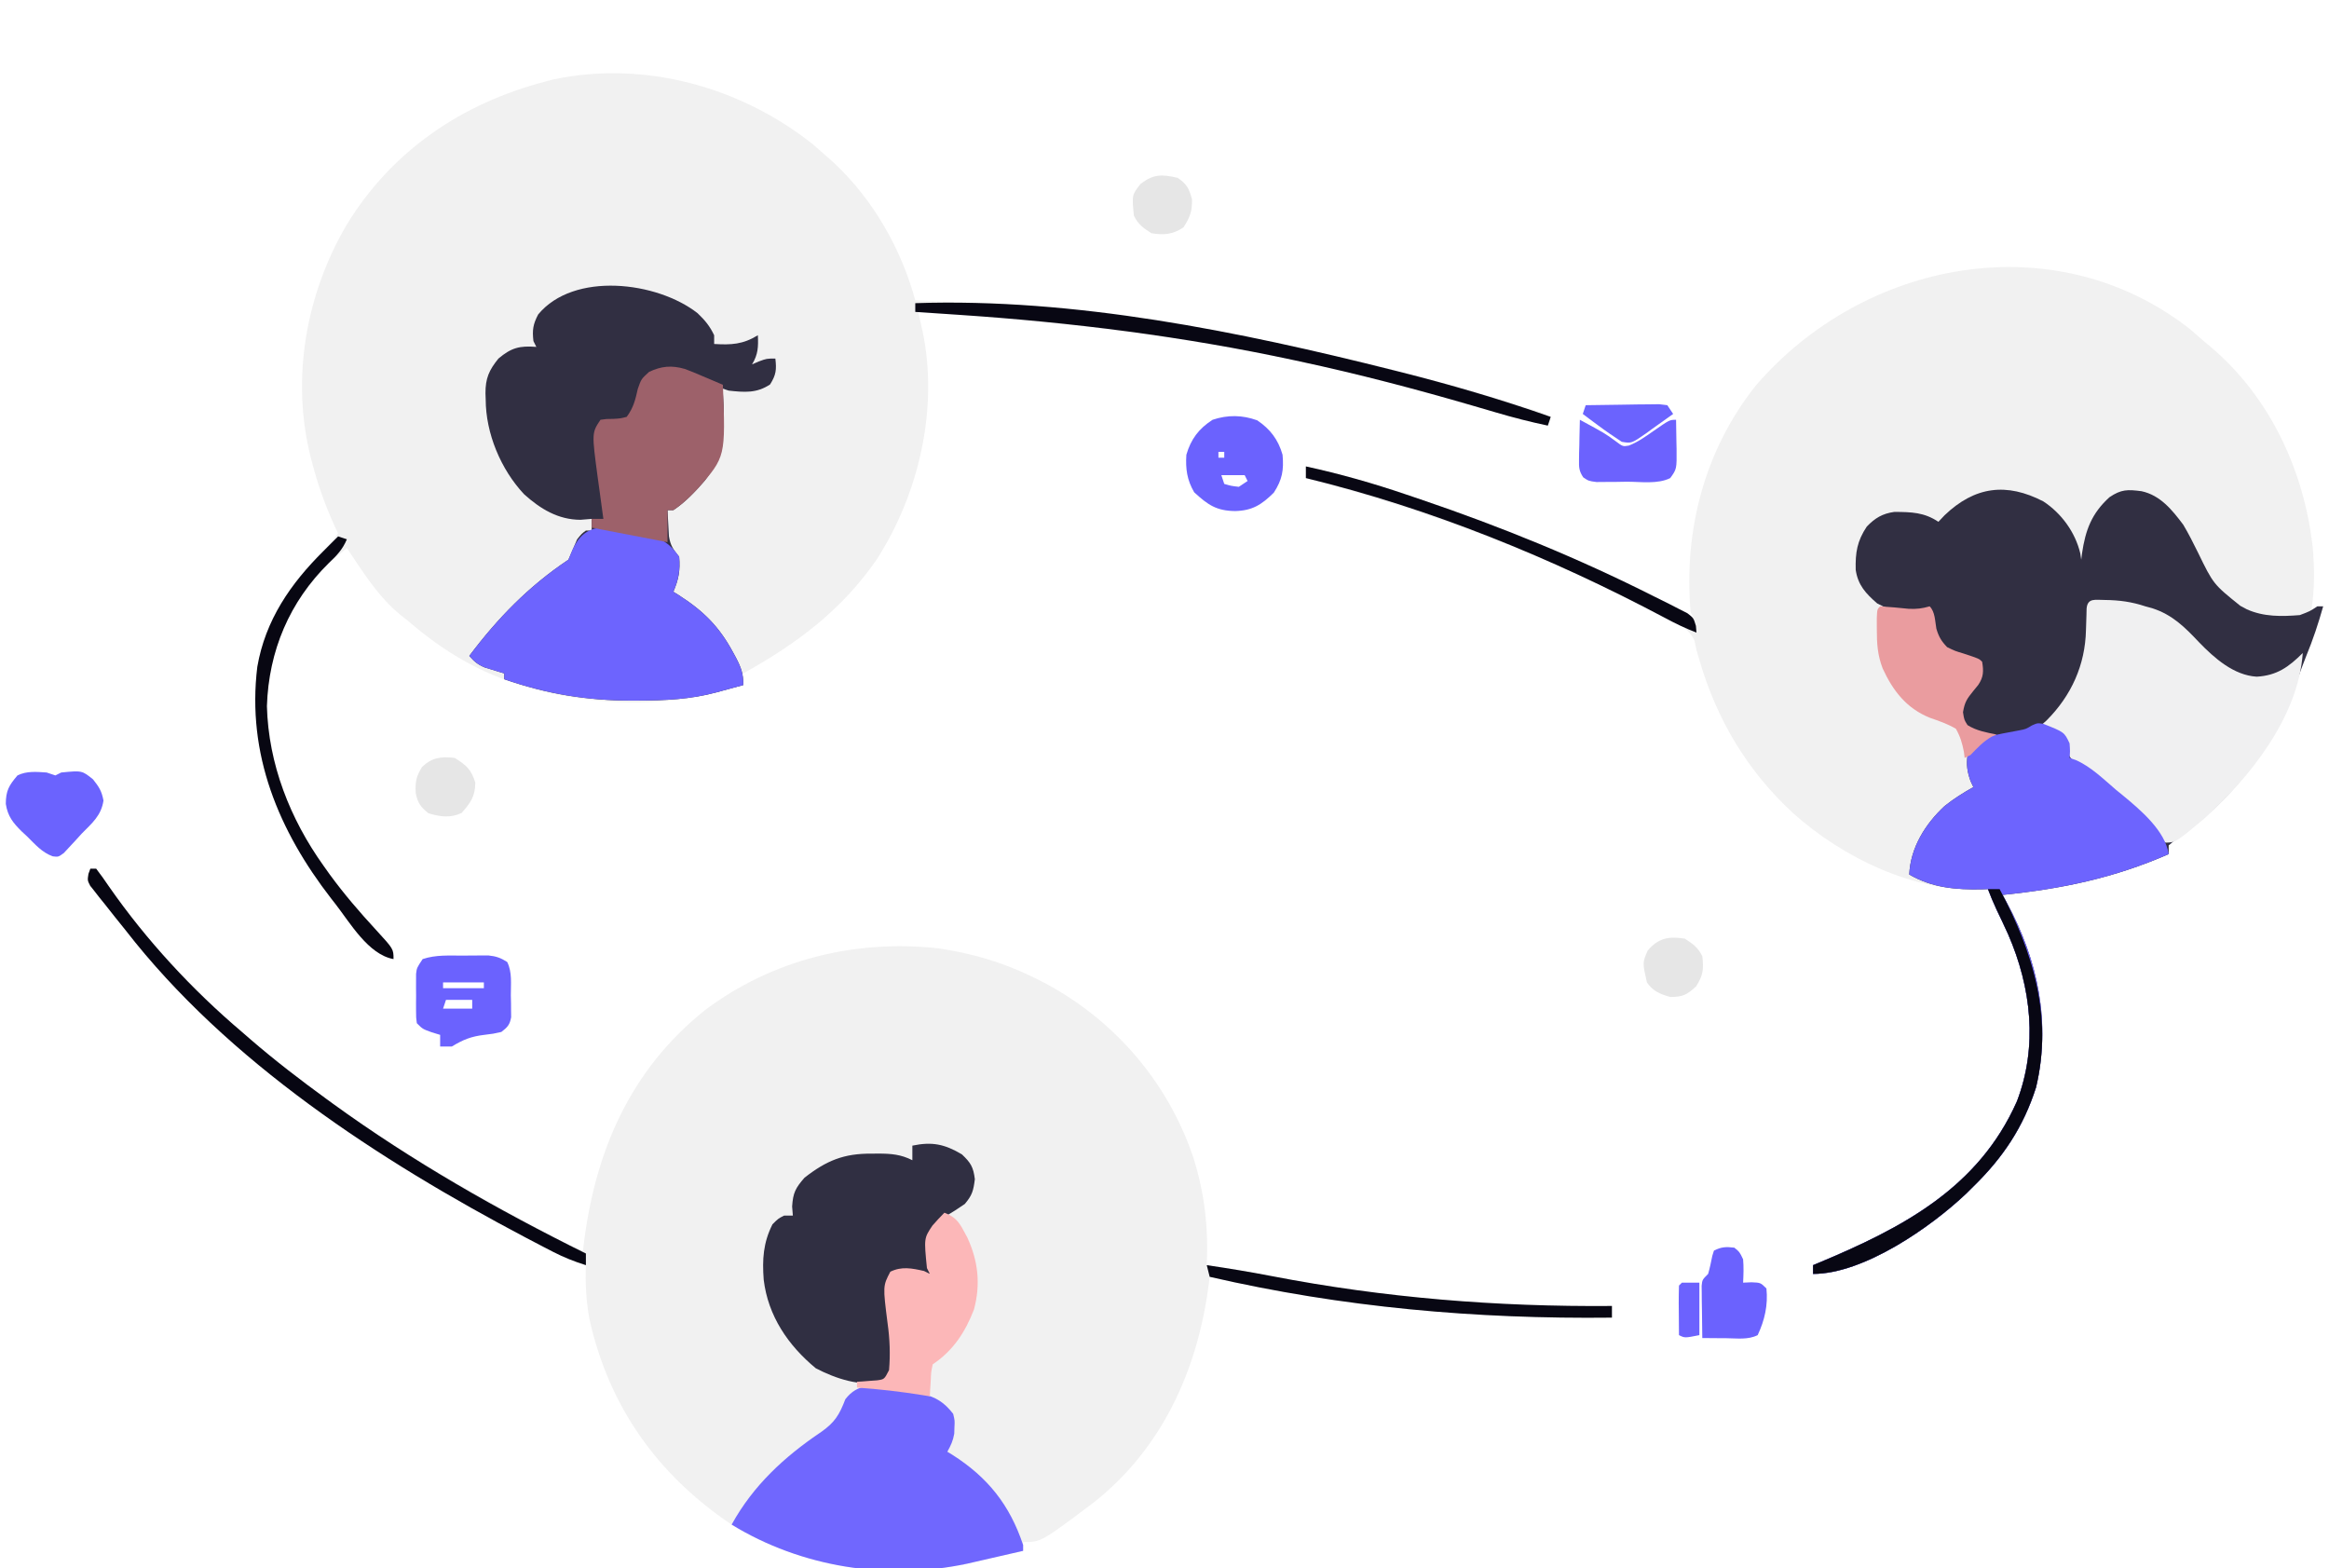 <?xml version="1.0" encoding="UTF-8"?>
<svg version="1.1" xmlns="http://www.w3.org/2000/svg" width="799" height="538">
<path d="M0 0 C1.725 1.481 3.435 2.98 5.125 4.5 C6.275 5.527 6.275 5.527 7.449 6.574 C20.804 19.183 30.275 35.844 35.125 53.5 C35.956 53.54 36.787 53.579 37.643 53.62 C105.937 56.989 173.289 68.306 238.688 88.438 C239.919 88.815 241.151 89.193 242.42 89.582 C244.101 90.112 244.101 90.112 245.816 90.652 C246.798 90.962 247.78 91.271 248.791 91.59 C251.125 92.5 251.125 92.5 253.125 94.5 C252.795 95.16 252.465 95.82 252.125 96.5 C246.085 95.23 240.17 93.716 234.254 91.961 C232.546 91.461 230.838 90.962 229.129 90.464 C227.799 90.075 227.799 90.075 226.442 89.678 C206.805 83.955 187.123 78.793 167.125 74.5 C166.427 74.349 165.728 74.198 165.009 74.043 C122.425 64.875 79.541 60.464 36.125 57.5 C36.262 58.102 36.399 58.704 36.541 59.324 C36.811 60.521 36.811 60.521 37.086 61.742 C37.353 62.923 37.353 62.923 37.626 64.128 C43.166 90.482 36.415 119.8 21.996 142.258 C10.038 159.725 -5.588 171.355 -23.875 181.5 C-23.875 182.82 -23.875 184.14 -23.875 185.5 C-26.249 186.149 -28.624 186.795 -31 187.438 C-31.665 187.62 -32.33 187.802 -33.016 187.99 C-52.853 193.339 -77.244 192.249 -96.875 186.5 C-97.617 186.286 -98.36 186.071 -99.125 185.851 C-114.399 181.289 -126.792 173.953 -138.875 163.5 C-139.735 162.823 -140.595 162.146 -141.48 161.449 C-149.145 155.21 -154.414 146.623 -159.875 138.5 C-174.963 150.759 -184.459 166.065 -186.875 185.5 C-188.482 207.966 -180.873 229.314 -167.875 247.5 C-167.175 248.484 -166.475 249.467 -165.754 250.48 C-160.841 257.198 -155.518 263.392 -149.875 269.5 C-143.875 276.043 -143.875 276.043 -143.875 279.5 C-152.548 277.957 -158.806 266.979 -163.875 260.5 C-164.319 259.932 -164.763 259.364 -165.221 258.779 C-183.272 235.505 -194.264 209.223 -190.603 179.271 C-188.104 164.734 -180.646 152.547 -170.488 142.184 C-167.775 139.397 -165.331 136.513 -162.875 133.5 C-163.25 132.71 -163.625 131.92 -164.012 131.105 C-167.204 124.069 -169.728 117.105 -171.688 109.625 C-171.894 108.841 -172.1 108.058 -172.313 107.251 C-179.105 80.316 -173.875 51.257 -159.875 27.5 C-144.413 2.194 -120.339 -14.084 -91.875 -21.5 C-90.942 -21.746 -90.008 -21.992 -89.047 -22.246 C-57.737 -28.883 -24.712 -19.646 0 0 Z " fill="#F1F1F1" transform="translate(278.875,49.5)"/>
<path d="M0 0 C0.66 0 1.32 0 2 0 C3.557 2.032 5.005 4.07 6.438 6.188 C19.194 24.521 34.988 41.58 52 56 C52.932 56.81 53.864 57.619 54.824 58.453 C63.241 65.727 72.009 72.454 81 79 C81.681 79.496 82.362 79.993 83.063 80.504 C105.294 96.641 128.954 110.204 153.125 123.188 C153.746 123.522 154.368 123.856 155.008 124.201 C156.777 125.151 158.549 126.097 160.32 127.043 C161.856 127.863 161.856 127.863 163.422 128.7 C166.014 130.085 166.014 130.085 169 131 C169.065 130.448 169.129 129.895 169.196 129.326 C173.073 97.191 185 69.211 210.901 48.478 C233.959 31.188 262.19 24.212 290.78 27.3 C302.067 28.935 312.729 32.004 323 37 C323.649 37.316 324.298 37.631 324.967 37.957 C350.06 50.476 369.377 72.332 378.367 98.992 C382.274 111.381 383.59 123.047 383 136 C383.793 136.117 384.587 136.234 385.404 136.354 C392.056 137.353 398.665 138.473 405.269 139.751 C444.022 147.238 482.578 150.324 522 150 C522 151.32 522 152.64 522 154 C475.395 154.537 429.476 150.483 384 140 C383.853 141.163 383.706 142.325 383.555 143.523 C379.644 172.274 367.62 198.842 344.424 217.25 C326.159 231 326.159 231 320 231 C320 231.99 320 232.98 320 234 C316.459 234.815 312.917 235.627 309.375 236.438 C307.876 236.783 307.876 236.783 306.348 237.135 C305.374 237.357 304.401 237.579 303.398 237.809 C302.508 238.013 301.618 238.217 300.701 238.427 C273.251 244.246 243.987 239.641 220.047 225.051 C194.628 207.942 178.001 184.708 171.254 154.68 C170.094 148.423 169.747 142.354 170 136 C169.117 135.723 168.235 135.445 167.326 135.159 C164.314 134.109 161.619 132.912 158.789 131.453 C157.804 130.945 156.819 130.438 155.804 129.914 C154.755 129.365 153.706 128.816 152.625 128.25 C151.524 127.674 150.422 127.099 149.288 126.506 C99.356 100.167 47.066 66.257 12 21 C10.843 19.559 9.686 18.119 8.527 16.68 C7.309 15.141 6.091 13.602 4.875 12.062 C4.281 11.328 3.688 10.593 3.076 9.837 C2.533 9.139 1.989 8.441 1.43 7.723 C0.937 7.101 0.445 6.48 -0.063 5.84 C-1 4 -1 4 -0.652 1.767 C-0.437 1.184 -0.222 0.601 0 0 Z " fill="#F1F1F1" transform="translate(31,298)"/>
<path d="M0 0 C1.533 1.32 3.054 2.653 4.562 4 C5.786 5.011 5.786 5.011 7.035 6.043 C27.421 23.341 39.091 48.643 41.996 74.922 C42.577 82.069 42.648 88.904 41.562 96 C42.883 95.67 44.203 95.34 45.562 95 C43.919 100.851 42.045 106.499 39.719 112.113 C38.576 114.967 37.534 117.85 36.498 120.744 C28.319 143.349 14.625 161.422 -5.199 175.125 C-5.938 175.744 -6.676 176.363 -7.438 177 C-7.438 177.99 -7.438 178.98 -7.438 180 C-26.323 188.229 -43.977 191.892 -64.438 194 C-63.918 194.935 -63.399 195.869 -62.863 196.832 C-52.258 216.518 -47.772 237.855 -52.938 260 C-57.276 273.621 -64.275 284.094 -74.438 294 C-75.241 294.801 -76.044 295.601 -76.871 296.426 C-89.035 307.99 -112.08 324 -129.438 324 C-129.438 323.01 -129.438 322.02 -129.438 321 C-128.869 320.764 -128.301 320.528 -127.716 320.285 C-98.934 308.278 -72.735 294.649 -59.5 264.812 C-52.289 245.964 -54.569 225.777 -62.482 207.573 C-63.813 204.634 -65.188 201.718 -66.587 198.81 C-67.636 196.577 -68.559 194.305 -69.438 192 C-70.034 192.046 -70.631 192.093 -71.246 192.141 C-94.739 193.118 -119.251 181.25 -136.406 165.844 C-151.98 151.411 -162.402 133.984 -168.359 113.664 C-168.715 112.455 -169.071 111.246 -169.438 110 C-169.658 108.948 -169.878 107.896 -170.105 106.812 C-172.072 102.659 -175.004 101.413 -179 99.375 C-179.792 98.955 -180.583 98.536 -181.399 98.103 C-184.065 96.707 -186.748 95.35 -189.438 94 C-190.382 93.522 -191.327 93.044 -192.3 92.552 C-227.74 74.75 -265.162 61.252 -303.438 51 C-303.438 49.68 -303.438 48.36 -303.438 47 C-291.657 49.564 -280.283 52.799 -268.875 56.688 C-267.286 57.225 -265.696 57.762 -264.107 58.299 C-231.571 69.339 -200.714 82.816 -170.438 99 C-170.768 98.34 -171.097 97.68 -171.438 97 C-173.888 69.025 -166.684 41.419 -149.125 19.312 C-112.221 -23.647 -46.645 -36.629 0 0 Z " fill="#F1F1F1" transform="translate(751.438,113)"/>
<path d="M0 0 C6.176 4.038 10.948 10.569 12.668 17.812 C12.832 18.895 12.832 18.895 13 20 C13.13 18.948 13.13 18.948 13.262 17.875 C14.458 9.794 16.573 4.109 22.688 -1.438 C26.746 -4.18 28.921 -4.114 33.691 -3.496 C40.134 -2.112 44.22 2.957 48 8 C49.851 11.109 51.464 14.318 53.062 17.562 C58.333 28.391 58.333 28.391 67.562 35.812 C68.306 36.211 69.05 36.609 69.816 37.02 C75.631 39.63 81.723 39.504 88 39 C91.505 37.67 91.505 37.67 94 36 C94.66 36 95.32 36 96 36 C94.357 41.851 92.483 47.499 90.156 53.113 C89.013 55.967 87.971 58.85 86.936 61.744 C78.757 84.349 65.062 102.422 45.238 116.125 C44.5 116.744 43.761 117.362 43 118 C43 118.99 43 119.98 43 121 C24.115 129.229 6.46 132.892 -14 135 C-13.481 135.935 -12.961 136.869 -12.426 137.832 C-1.821 157.518 2.666 178.855 -2.5 201 C-6.839 214.621 -13.837 225.094 -24 235 C-24.803 235.801 -25.606 236.601 -26.434 237.426 C-38.597 248.99 -61.643 265 -79 265 C-79 264.01 -79 263.02 -79 262 C-78.432 261.764 -77.864 261.528 -77.279 261.285 C-48.497 249.278 -22.297 235.649 -9.062 205.812 C-1.851 186.964 -4.132 166.777 -12.045 148.573 C-13.376 145.634 -14.75 142.718 -16.149 139.81 C-17.199 137.577 -18.121 135.305 -19 133 C-19.678 133.023 -20.356 133.046 -21.055 133.07 C-30.023 133.244 -38.099 132.574 -46 128 C-45.591 118.807 -40.523 110.673 -33.879 104.504 C-30.774 102.019 -27.46 99.95 -24 98 C-24.495 96.948 -24.495 96.948 -25 95.875 C-26.139 92.601 -26.43 90.443 -26 87 C-24.195 84.353 -22.259 82.259 -20 80 C-20.763 79.732 -21.526 79.464 -22.312 79.188 C-26.377 77.391 -26.377 77.391 -28 75 C-28.562 72.312 -28.562 72.312 -28 69 C-26.557 66.905 -25.014 65.015 -23.312 63.125 C-21.58 60.32 -21.78 58.233 -22 55 C-22.82 54.709 -23.64 54.417 -24.484 54.117 C-33.278 50.772 -33.278 50.772 -36.688 47.125 C-38.122 43.709 -38.705 40.685 -39 37 C-39.773 37.248 -39.773 37.248 -40.562 37.5 C-46.796 38.779 -51.406 38.004 -57 35 C-60.923 31.6 -63.603 28.693 -64.371 23.484 C-64.515 17.552 -63.895 13.62 -60.582 8.656 C-57.753 5.695 -55.174 4.161 -51.098 3.602 C-45.258 3.647 -40.925 3.716 -36 7 C-34.948 5.886 -34.948 5.886 -33.875 4.75 C-23.469 -5.203 -12.583 -6.517 0 0 Z " fill="#312F42" transform="translate(701,172)"/>
<path d="M0 0 C2.543 2.424 4.19 4.4 5.688 7.562 C5.688 8.553 5.688 9.543 5.688 10.562 C11.529 10.913 15.541 10.73 20.688 7.562 C20.867 11.51 20.781 14.161 18.688 17.562 C19.451 17.233 20.214 16.902 21 16.562 C23.688 15.562 23.688 15.562 26.688 15.562 C27.131 19.377 26.948 21.15 24.875 24.438 C20.27 27.507 16.076 27.146 10.688 26.562 C9.203 26.067 9.203 26.067 7.688 25.562 C8.018 26.223 8.348 26.883 8.688 27.562 C9.466 38.376 9.407 48.379 2.559 57.352 C-0.763 61.149 -4.083 64.767 -8.312 67.562 C-8.973 67.562 -9.633 67.562 -10.312 67.562 C-10.225 69.48 -10.117 71.397 -10 73.312 C-9.942 74.38 -9.884 75.447 -9.824 76.547 C-9.272 79.803 -8.346 81.05 -6.312 83.562 C-5.889 88.217 -6.487 91.323 -8.312 95.562 C-7.744 95.914 -7.176 96.266 -6.59 96.629 C1.928 102.075 7.318 107.37 12.125 116.25 C12.48 116.904 12.834 117.558 13.199 118.232 C14.977 121.672 15.688 123.612 15.688 127.562 C13.313 128.212 10.938 128.857 8.562 129.5 C7.897 129.682 7.232 129.865 6.547 130.053 C-2.49 132.489 -11.145 132.841 -20.438 132.875 C-21.151 132.878 -21.864 132.881 -22.599 132.884 C-37.973 132.898 -51.807 130.601 -66.312 125.562 C-66.312 124.903 -66.312 124.243 -66.312 123.562 C-66.927 123.381 -67.542 123.199 -68.176 123.012 C-68.984 122.76 -69.792 122.509 -70.625 122.25 C-71.426 122.006 -72.226 121.763 -73.051 121.512 C-75.412 120.521 -76.651 119.482 -78.312 117.562 C-68.557 104.576 -57.861 93.595 -44.312 84.562 C-43.297 82.236 -42.298 79.902 -41.312 77.562 C-39.75 75.625 -39.75 75.625 -38.312 74.562 C-37.653 74.562 -36.992 74.562 -36.312 74.562 C-36.312 73.243 -36.312 71.922 -36.312 70.562 C-37.591 70.666 -38.87 70.769 -40.188 70.875 C-47.846 70.839 -53.908 67.145 -59.5 62.125 C-67.527 53.577 -72.666 41.212 -72.688 29.562 C-72.712 28.877 -72.736 28.191 -72.762 27.484 C-72.791 22.345 -71.523 19.513 -68.312 15.562 C-63.911 11.846 -61.033 11.105 -55.312 11.562 C-55.642 10.902 -55.972 10.242 -56.312 9.562 C-56.743 5.77 -56.465 3.856 -54.688 0.438 C-42.475 -14.347 -13.917 -10.9 0 0 Z " fill="#312F42" transform="translate(239.312,107.438)"/>
<path d="M0 0 C4.986 0.058 9.221 0.624 13.938 2.188 C14.706 2.398 15.474 2.608 16.266 2.824 C23.232 5.07 27.443 9.312 32.336 14.492 C37.57 19.915 44.268 25.854 52.129 26.316 C59.015 25.932 63.099 23.026 67.938 18.188 C66.404 40.163 49.752 60.976 33.938 75.188 C24.383 83.137 24.383 83.137 20.926 83.258 C17.889 81.623 16.125 78.998 14.062 76.312 C7.46 68.101 -0.49 61.65 -9.426 56.098 C-12.062 54.188 -12.062 54.188 -12.938 50.688 C-13.681 47.174 -13.681 47.174 -15.953 45.848 C-17.964 44.86 -19.965 43.973 -22.062 43.188 C-21.382 42.589 -20.701 41.991 -20 41.375 C-11.435 32.81 -6.694 22.275 -6.438 10.312 C-6.387 8.607 -6.332 6.901 -6.273 5.195 C-6.256 4.449 -6.238 3.703 -6.22 2.934 C-5.882 -0.812 -3.169 0.022 0 0 Z " fill="#F0F0F1" transform="translate(722.062,205.812)"/>
<path d="M0 0 C2.84 0.459 5.635 1.038 8.438 1.688 C9.111 1.836 9.785 1.984 10.479 2.137 C15.24 3.355 17.987 5.128 21 9 C21.559 11.316 21.559 11.316 21.438 13.562 C21.405 14.678 21.405 14.678 21.371 15.816 C20.968 18.188 20.178 19.915 19 22 C19.557 22.34 20.114 22.681 20.688 23.031 C32.892 30.783 40.437 40.286 45 54 C45 54.66 45 55.32 45 56 C41.459 56.815 37.917 57.627 34.375 58.438 C33.376 58.668 32.377 58.898 31.348 59.135 C30.374 59.357 29.401 59.579 28.398 59.809 C27.508 60.013 26.618 60.217 25.701 60.427 C-1.747 66.246 -31.08 61.65 -55 47 C-47.597 33.566 -36.923 23.739 -24.293 15.221 C-19.683 11.995 -18.038 9.374 -16 4 C-11.611 -1.68 -6.65 -0.719 0 0 Z " fill="#7067FE" transform="translate(306,476)"/>
<path d="M0 0 C7.159 2.841 7.159 2.841 8.965 6.68 C9.152 9.43 9.152 9.43 8.965 11.68 C9.68 11.923 10.396 12.167 11.133 12.418 C16.439 14.782 20.571 18.942 24.965 22.68 C25.683 23.261 26.401 23.842 27.141 24.441 C33.167 29.429 41.774 36.608 42.965 44.68 C24.08 52.909 6.425 56.572 -14.035 58.68 C-13.516 59.614 -12.996 60.549 -12.461 61.512 C-1.856 81.198 2.63 102.535 -2.535 124.68 C-6.874 138.301 -13.872 148.774 -24.035 158.68 C-24.838 159.48 -25.641 160.281 -26.469 161.105 C-38.632 172.67 -61.678 188.68 -79.035 188.68 C-79.035 187.69 -79.035 186.7 -79.035 185.68 C-78.467 185.444 -77.899 185.208 -77.314 184.965 C-48.532 172.958 -22.332 159.328 -9.098 129.492 C-1.886 110.644 -4.167 90.457 -12.08 72.253 C-13.411 69.314 -14.786 66.397 -16.185 63.49 C-17.234 61.257 -18.157 58.985 -19.035 56.68 C-19.713 56.703 -20.391 56.726 -21.09 56.75 C-30.058 56.924 -38.134 56.254 -46.035 51.68 C-45.627 42.486 -40.559 34.352 -33.914 28.184 C-30.809 25.699 -27.496 23.63 -24.035 21.68 C-24.365 20.978 -24.695 20.277 -25.035 19.555 C-26.174 16.281 -26.466 14.123 -26.035 10.68 C-24.161 7.508 -22.774 6.014 -19.41 4.492 C-15.759 3.613 -12.101 2.887 -8.402 2.242 C-6.01 1.785 -6.01 1.785 -3.984 0.547 C-2.035 -0.32 -2.035 -0.32 0 0 Z " fill="#6D64FE" transform="translate(701.035,248.32)"/>
<path d="M0 0 C3.033 2.874 3.916 4.326 4.438 8.5 C3.947 12.422 3.547 13.99 1 17 C-1.232 18.559 -3.495 19.997 -5.844 21.375 C-8.489 23.369 -9.641 24.976 -11 28 C-11.361 31.353 -11.361 31.353 -11.188 34.812 C-11.16 35.974 -11.133 37.135 -11.105 38.332 C-11.053 39.653 -11.053 39.653 -11 41 C-11.759 40.893 -12.519 40.786 -13.301 40.676 C-14.295 40.556 -15.289 40.436 -16.312 40.312 C-17.792 40.121 -17.792 40.121 -19.301 39.926 C-21.981 39.77 -21.981 39.77 -23.84 41.156 C-25.395 43.628 -25.332 45.282 -25.25 48.188 C-25.224 49.172 -25.198 50.157 -25.172 51.172 C-24.995 54.079 -24.64 56.94 -24.234 59.824 C-23.931 62.636 -23.818 65.423 -23.75 68.25 C-23.724 69.245 -23.698 70.24 -23.672 71.266 C-24.055 74.46 -24.664 75.798 -27 78 C-34.761 79.808 -43.28 76.935 -50.125 73.375 C-59.615 65.536 -66.495 55.453 -68 43 C-68.526 35.981 -68.171 30.342 -65 24 C-63 22 -63 22 -61 21 C-60.01 21 -59.02 21 -58 21 C-58.083 19.969 -58.165 18.938 -58.25 17.875 C-57.946 13.163 -57.095 11.548 -54 8 C-46.484 2.125 -40.481 -0.342 -31 -0.25 C-30.206 -0.258 -29.412 -0.265 -28.594 -0.273 C-24.281 -0.259 -20.929 0.004 -17 2 C-17 0.35 -17 -1.3 -17 -3 C-10.253 -4.412 -5.939 -3.538 0 0 Z " fill="#302F42" transform="translate(330,396)"/>
<path d="M0 0 C1.259 0.232 2.519 0.464 3.816 0.703 C9.02 2.208 12.422 4.226 15.438 8.75 C15.781 13.391 15.268 16.522 13.438 20.75 C14.006 21.102 14.574 21.454 15.16 21.816 C23.678 27.263 29.068 32.558 33.875 41.438 C34.23 42.092 34.584 42.746 34.949 43.42 C36.727 46.86 37.438 48.8 37.438 52.75 C35.063 53.399 32.688 54.045 30.312 54.688 C29.647 54.87 28.982 55.052 28.297 55.24 C19.26 57.677 10.605 58.029 1.312 58.062 C0.242 58.067 0.242 58.067 -0.849 58.071 C-16.223 58.086 -30.057 55.789 -44.562 50.75 C-44.562 50.09 -44.562 49.43 -44.562 48.75 C-45.177 48.568 -45.792 48.386 -46.426 48.199 C-47.638 47.822 -47.638 47.822 -48.875 47.438 C-49.676 47.194 -50.476 46.95 -51.301 46.699 C-53.662 45.708 -54.901 44.669 -56.562 42.75 C-46.807 29.763 -36.111 18.782 -22.562 9.75 C-22.109 8.636 -21.655 7.522 -21.188 6.375 C-16.794 -3.426 -9.251 -1.784 0 0 Z " fill="#6D64FE" transform="translate(217.562,182.25)"/>
<path d="M0 0 C2.018 0.753 3.992 1.571 5.967 2.431 C6.65 2.718 7.334 3.004 8.039 3.299 C9.707 3.998 11.369 4.713 13.029 5.431 C13.95 30.114 13.95 30.114 4.529 40.931 C1.878 43.727 -0.749 46.302 -3.971 48.431 C-4.631 48.431 -5.291 48.431 -5.971 48.431 C-5.971 52.061 -5.971 55.691 -5.971 59.431 C-14.551 57.781 -23.131 56.131 -31.971 54.431 C-31.971 53.441 -31.971 52.451 -31.971 51.431 C-30.651 51.431 -29.331 51.431 -27.971 51.431 C-28.062 50.777 -28.153 50.122 -28.246 49.447 C-28.66 46.443 -29.066 43.437 -29.471 40.431 C-29.614 39.401 -29.757 38.371 -29.905 37.31 C-31.963 21.92 -31.963 21.92 -28.971 17.431 C-26.912 17.131 -26.912 17.131 -24.533 17.119 C-22.131 16.981 -22.131 16.981 -19.971 16.431 C-17.64 13.273 -17.014 10.622 -16.158 6.806 C-14.971 3.431 -14.971 3.431 -12.283 0.994 C-8.055 -1.001 -4.559 -1.315 0 0 Z " fill="#9D616A" transform="translate(234.971,126.569)"/>
<path d="M0 0 C3.545 1.418 4.857 2.897 6.625 6.25 C7.03 6.998 7.435 7.745 7.852 8.516 C11.579 16.58 12.467 24.585 10.125 33.23 C7.134 40.993 2.98 47.347 -4 52 C-4.583 54.656 -4.583 54.656 -4.688 57.625 C-4.753 58.628 -4.819 59.631 -4.887 60.664 C-4.924 61.435 -4.961 62.206 -5 63 C-5.799 62.867 -6.598 62.734 -7.422 62.598 C-14.938 61.389 -22.405 60.52 -30 60 C-30 59.34 -30 58.68 -30 58 C-29.374 57.963 -28.747 57.925 -28.102 57.887 C-27.284 57.821 -26.467 57.755 -25.625 57.688 C-24.813 57.629 -24.001 57.571 -23.164 57.512 C-20.621 57.17 -20.621 57.17 -19 54 C-18.534 48.672 -18.742 43.232 -19.5 37.938 C-21.124 25.15 -21.124 25.15 -18.562 20.25 C-14.661 18.347 -11.149 19.063 -7 20 C-6.34 20.33 -5.68 20.66 -5 21 C-5.33 20.34 -5.66 19.68 -6 19 C-7.019 8.774 -7.019 8.774 -4.125 4.438 C-2.798 2.915 -1.428 1.428 0 0 Z " fill="#FCB7B8" transform="translate(324,416)"/>
<path d="M0 0 C3.279 0.183 6.533 0.522 9.801 0.844 C12.583 0.98 14.376 0.748 17 0 C18.893 1.893 18.838 5.11 19.305 7.676 C20.127 10.425 21.003 11.933 23 14 C25.67 15.298 25.67 15.298 28.625 16.188 C33.937 17.937 33.937 17.937 35 19 C35.546 22.2 35.517 24.242 33.66 26.965 C33.112 27.636 32.564 28.308 32 29 C29.798 31.723 29.04 32.765 28.438 36.312 C28.842 38.931 28.842 38.931 30 40.75 C33.134 42.709 36.395 43.232 40 44 C39.443 44.227 38.886 44.454 38.312 44.688 C35.371 46.357 33.351 48.587 31 51 C30.01 51.495 30.01 51.495 29 52 C28.884 51.004 28.884 51.004 28.766 49.988 C28.183 46.965 27.521 44.689 26 42 C23.133 40.321 20.28 39.342 17.145 38.254 C9.091 35.043 4.404 28.991 0.875 21.297 C-0.885 16.678 -1.135 12.785 -1.125 7.812 C-1.128 6.561 -1.13 5.309 -1.133 4.02 C-1 1 -1 1 0 0 Z " fill="#EA9C9F" transform="translate(645,208)"/>
<path d="M0 0 C4.466 3.012 7.206 6.627 8.688 11.812 C9.165 17.067 8.579 20.38 5.688 24.812 C1.497 28.959 -1.661 30.972 -7.562 31.125 C-14.017 31.058 -16.949 28.984 -21.625 24.688 C-24.089 20.49 -24.622 16.65 -24.312 11.812 C-22.756 6.457 -20.038 2.842 -15.312 -0.188 C-10.106 -1.923 -5.163 -1.851 0 0 Z M-13.312 10.812 C-13.312 11.473 -13.312 12.133 -13.312 12.812 C-12.652 12.812 -11.992 12.812 -11.312 12.812 C-11.312 12.152 -11.312 11.492 -11.312 10.812 C-11.973 10.812 -12.633 10.812 -13.312 10.812 Z M-3.312 10.812 C-2.312 12.812 -2.312 12.812 -2.312 12.812 Z M-12.312 18.812 C-11.982 19.802 -11.652 20.793 -11.312 21.812 C-8.959 22.5 -8.959 22.5 -6.312 22.812 C-5.322 22.152 -4.332 21.492 -3.312 20.812 C-3.643 20.152 -3.973 19.492 -4.312 18.812 C-6.952 18.812 -9.592 18.812 -12.312 18.812 Z " fill="#6B62FE" transform="translate(431.312,144.188)"/>
<path d="M0 0 C0.66 0 1.32 0 2 0 C3.557 2.032 5.005 4.07 6.438 6.188 C19.194 24.521 34.988 41.58 52 56 C52.932 56.81 53.864 57.619 54.824 58.453 C63.241 65.727 72.009 72.454 81 79 C81.681 79.496 82.362 79.993 83.063 80.504 C110.29 100.266 139.843 117.112 170 132 C170 133.32 170 134.64 170 136 C166.069 134.764 162.451 133.341 158.789 131.453 C157.804 130.945 156.819 130.438 155.804 129.914 C154.755 129.365 153.706 128.816 152.625 128.25 C151.524 127.674 150.422 127.099 149.288 126.506 C99.356 100.167 47.066 66.257 12 21 C10.843 19.559 9.686 18.119 8.527 16.68 C7.309 15.141 6.091 13.602 4.875 12.062 C4.281 11.328 3.688 10.593 3.076 9.837 C2.533 9.139 1.989 8.441 1.43 7.723 C0.937 7.101 0.445 6.48 -0.063 5.84 C-1 4 -1 4 -0.652 1.767 C-0.437 1.184 -0.222 0.601 0 0 Z " fill="#070612" transform="translate(31,298)"/>
<path d="M0 0 C1.002 -0.012 2.004 -0.024 3.037 -0.037 C4.486 -0.04 4.486 -0.04 5.965 -0.043 C6.846 -0.047 7.728 -0.051 8.636 -0.055 C11.251 0.206 12.854 0.781 15.062 2.188 C16.825 5.713 16.29 9.741 16.312 13.625 C16.333 14.497 16.354 15.369 16.375 16.268 C16.383 17.525 16.383 17.525 16.391 18.809 C16.405 19.96 16.405 19.96 16.419 21.135 C15.967 23.739 15.138 24.596 13.062 26.188 C10.32 26.812 10.32 26.812 7.188 27.188 C2.646 27.734 -0.057 28.831 -3.938 31.188 C-5.258 31.188 -6.577 31.188 -7.938 31.188 C-7.938 29.867 -7.938 28.547 -7.938 27.188 C-8.886 26.899 -9.835 26.61 -10.812 26.312 C-13.938 25.188 -13.938 25.188 -15.938 23.188 C-16.196 21.264 -16.196 21.264 -16.203 18.941 C-16.206 18.104 -16.208 17.267 -16.211 16.404 C-16.203 15.528 -16.195 14.652 -16.188 13.75 C-16.195 12.878 -16.203 12.006 -16.211 11.107 C-16.208 10.269 -16.206 9.43 -16.203 8.566 C-16.201 7.799 -16.199 7.031 -16.196 6.24 C-15.938 4.188 -15.938 4.188 -13.938 1.188 C-9.358 -0.339 -4.797 0.003 0 0 Z M-6.938 9.188 C-6.938 9.848 -6.938 10.508 -6.938 11.188 C-2.317 11.188 2.303 11.188 7.062 11.188 C7.062 10.527 7.062 9.867 7.062 9.188 C2.442 9.188 -2.178 9.188 -6.938 9.188 Z M-5.938 15.188 C-6.268 16.177 -6.598 17.168 -6.938 18.188 C-3.638 18.188 -0.338 18.188 3.062 18.188 C3.062 17.198 3.062 16.207 3.062 15.188 C0.092 15.188 -2.877 15.188 -5.938 15.188 Z " fill="#6B62FE" transform="translate(158.938,327.812)"/>
<path d="M0 0 C54.697 -1.835 111.21 9.709 164 23 C164.662 23.166 165.324 23.332 166.006 23.503 C183.598 27.923 200.885 32.981 218 39 C217.67 39.99 217.34 40.98 217 42 C210.96 40.73 205.045 39.216 199.129 37.461 C197.421 36.961 195.713 36.462 194.004 35.964 C193.118 35.704 192.231 35.445 191.317 35.178 C171.68 29.455 151.998 24.293 132 20 C131.302 19.849 130.603 19.698 129.884 19.543 C91.982 11.383 53.665 6.577 15 4 C13.544 3.902 12.088 3.804 10.631 3.706 C7.088 3.468 3.544 3.233 0 3 C0 2.01 0 1.02 0 0 Z " fill="#080713" transform="translate(314,104)"/>
<path d="M0 0 C0.99 0.33 1.98 0.66 3 1 C3.66 0.67 4.32 0.34 5 0 C12.132 -0.702 12.132 -0.702 15.938 2.375 C18.034 5.043 18.873 6.335 19.5 9.625 C18.734 14.798 15.578 17.368 12 21 C11.305 21.767 10.61 22.534 9.895 23.324 C9.207 24.063 8.52 24.801 7.812 25.562 C7.18 26.244 6.547 26.926 5.895 27.629 C4 29 4 29 2.082 28.752 C-1.592 27.425 -3.952 24.642 -6.688 21.938 C-7.281 21.389 -7.875 20.841 -8.486 20.275 C-11.509 17.301 -13.348 15.042 -14.008 10.781 C-13.998 6.231 -12.92 4.42 -10 1 C-6.857 -0.572 -3.442 -0.232 0 0 Z " fill="#6B63FE" transform="translate(16,265)"/>
<path d="M0 0 C1.32 0 2.64 0 4 0 C15.383 21.241 22.337 43.776 16.5 68 C12.161 81.621 5.163 92.094 -5 102 C-5.803 102.801 -6.606 103.601 -7.434 104.426 C-19.597 115.99 -42.643 132 -60 132 C-60 131.01 -60 130.02 -60 129 C-59.432 128.764 -58.864 128.528 -58.279 128.285 C-29.497 116.278 -3.297 102.649 9.938 72.812 C17.149 53.964 14.868 33.777 6.955 15.573 C5.624 12.634 4.25 9.718 2.851 6.81 C1.801 4.577 0.879 2.305 0 0 Z " fill="#080713" transform="translate(682,305)"/>
<path d="M0 0 C0.99 0.33 1.98 0.66 3 1 C1.523 4.486 -0.434 6.556 -3.188 9.125 C-16.708 22.428 -23.812 39.311 -24.438 58.25 C-23.925 78.089 -16.474 96.946 -5 113 C-4.3 113.984 -3.6 114.967 -2.879 115.98 C2.034 122.698 7.357 128.892 13 135 C19 141.543 19 141.543 19 145 C10.327 143.457 4.069 132.479 -1 126 C-1.444 125.432 -1.888 124.864 -2.346 124.279 C-20.397 101.005 -31.389 74.723 -27.728 44.771 C-24.972 28.735 -16.305 16.187 -5 5 C-4.055 4.055 -3.111 3.11 -2.168 2.164 C-1.453 1.45 -0.737 0.736 0 0 Z " fill="#080712" transform="translate(116,184)"/>
<path d="M0 0 C1.812 1.5 1.812 1.5 3 4 C3.239 6.721 3.137 9.258 3 12 C4.423 11.938 4.423 11.938 5.875 11.875 C9 12 9 12 11 14 C11.582 19.701 10.414 24.84 8 30 C4.69 31.655 1.009 31.101 -2.625 31.062 C-3.427 31.058 -4.229 31.053 -5.055 31.049 C-7.036 31.037 -9.018 31.019 -11 31 C-11.058 27.708 -11.094 24.417 -11.125 21.125 C-11.142 20.188 -11.159 19.251 -11.176 18.285 C-11.185 16.941 -11.185 16.941 -11.195 15.57 C-11.206 14.743 -11.216 13.915 -11.227 13.063 C-11 11 -11 11 -9 9 C-8.394 6.942 -7.988 4.88 -7.562 2.777 C-7.377 2.191 -7.191 1.604 -7 1 C-4.425 -0.287 -2.853 -0.348 0 0 Z " fill="#6B62FE" transform="translate(595,428)"/>
<path d="M0 0 C11.781 2.564 23.154 5.799 34.562 9.688 C36.152 10.225 37.741 10.762 39.33 11.299 C66.843 20.634 93.494 31.494 119.438 44.588 C121.216 45.483 123.001 46.363 124.786 47.243 C125.852 47.792 126.918 48.341 128.016 48.906 C129.428 49.623 129.428 49.623 130.868 50.354 C133 52 133 52 133.812 54.693 C133.874 55.455 133.936 56.216 134 57 C130.246 55.576 126.76 53.878 123.223 51.98 C84.368 31.359 42.844 14.406 0 4 C0 2.68 0 1.36 0 0 Z " fill="#080713" transform="translate(448,160)"/>
<path d="M0 0 C8.691 4.713 8.691 4.713 12.312 7.375 C14.734 9.197 14.734 9.197 16.785 8.855 C19.897 7.654 22.392 5.841 25.125 3.938 C30.786 0 30.786 0 33 0 C33.054 2.584 33.094 5.166 33.125 7.75 C33.142 8.48 33.159 9.209 33.176 9.961 C33.239 16.9 33.239 16.9 31 20 C26.657 22.171 20.833 21.23 16.062 21.25 C14.857 21.271 13.651 21.291 12.408 21.312 C11.254 21.318 10.099 21.323 8.91 21.328 C7.849 21.337 6.789 21.347 5.696 21.356 C3 21 3 21 1.149 19.744 C-0.277 17.58 -0.348 16.348 -0.293 13.77 C-0.283 12.967 -0.274 12.165 -0.264 11.338 C-0.239 10.505 -0.213 9.671 -0.188 8.812 C-0.174 7.968 -0.16 7.123 -0.146 6.252 C-0.111 4.168 -0.057 2.084 0 0 Z " fill="#6C62FE" transform="translate(542,144)"/>
<path d="M0 0 C7.456 1.098 14.869 2.319 22.269 3.751 C61.022 11.238 99.578 14.324 139 14 C139 15.32 139 16.64 139 18 C92.395 18.537 46.476 14.483 1 4 C0.67 2.68 0.34 1.36 0 0 Z " fill="#080713" transform="translate(414,434)"/>
<path d="M0 0 C3.218 2.202 3.889 3.602 4.938 7.375 C5.009 11.533 4.253 13.54 2 17 C-1.685 19.457 -4.72 19.701 -9 19 C-11.81 17.206 -13.509 15.981 -15 13 C-15.699 5.889 -15.699 5.889 -12.688 2.062 C-8.232 -1.357 -5.372 -1.225 0 0 Z " fill="#E6E6E6" transform="translate(404,61)"/>
<path d="M0 0 C3.991 2.485 5.687 3.967 7.062 8.5 C6.977 13.316 5.437 15.342 2.375 18.875 C-1.459 20.691 -4.993 20.184 -9 19 C-11.661 16.859 -12.725 15.431 -13.371 12.066 C-13.609 8.254 -13.23 6.373 -11.188 3.062 C-7.744 -0.184 -4.594 -0.541 0 0 Z " fill="#E6E6E6" transform="translate(156,260)"/>
<path d="M0 0 C2.81 1.794 4.509 3.019 6 6 C6.519 10.498 6.318 12.496 3.875 16.375 C0.677 19.294 -0.715 20 -5 20 C-8.397 19.052 -11.02 17.97 -13 15 C-14.531 8.221 -14.531 8.221 -12.75 4.125 C-9.155 -0.241 -5.392 -0.883 0 0 Z " fill="#E6E6E6" transform="translate(578,322)"/>
<path d="M0 0 C3.951 -0.074 7.902 -0.129 11.853 -0.165 C13.859 -0.187 15.865 -0.225 17.871 -0.264 C19.128 -0.273 20.385 -0.283 21.68 -0.293 C22.842 -0.309 24.005 -0.324 25.203 -0.341 C26.126 -0.228 27.049 -0.116 28 0 C28.66 0.99 29.32 1.98 30 3 C27.618 4.732 25.223 6.434 22.812 8.125 C22.139 8.619 21.465 9.112 20.771 9.621 C15.72 13.12 15.72 13.12 12.375 12.562 C9.588 10.729 6.861 8.872 4.188 6.875 C3.212 6.151 2.236 5.426 1.23 4.68 C0.126 3.848 0.126 3.848 -1 3 C-0.67 2.01 -0.34 1.02 0 0 Z " fill="#6B63FE" transform="translate(544,139)"/>
<path d="M0 0 C1.98 0 3.96 0 6 0 C6 5.94 6 11.88 6 18 C1 19 1 19 -1 18 C-1.027 15.187 -1.047 12.375 -1.062 9.562 C-1.071 8.76 -1.079 7.958 -1.088 7.131 C-1.097 5.087 -1.052 3.043 -1 1 C-0.67 0.67 -0.34 0.34 0 0 Z " fill="#6C62FE" transform="translate(577,440)"/>
</svg>

